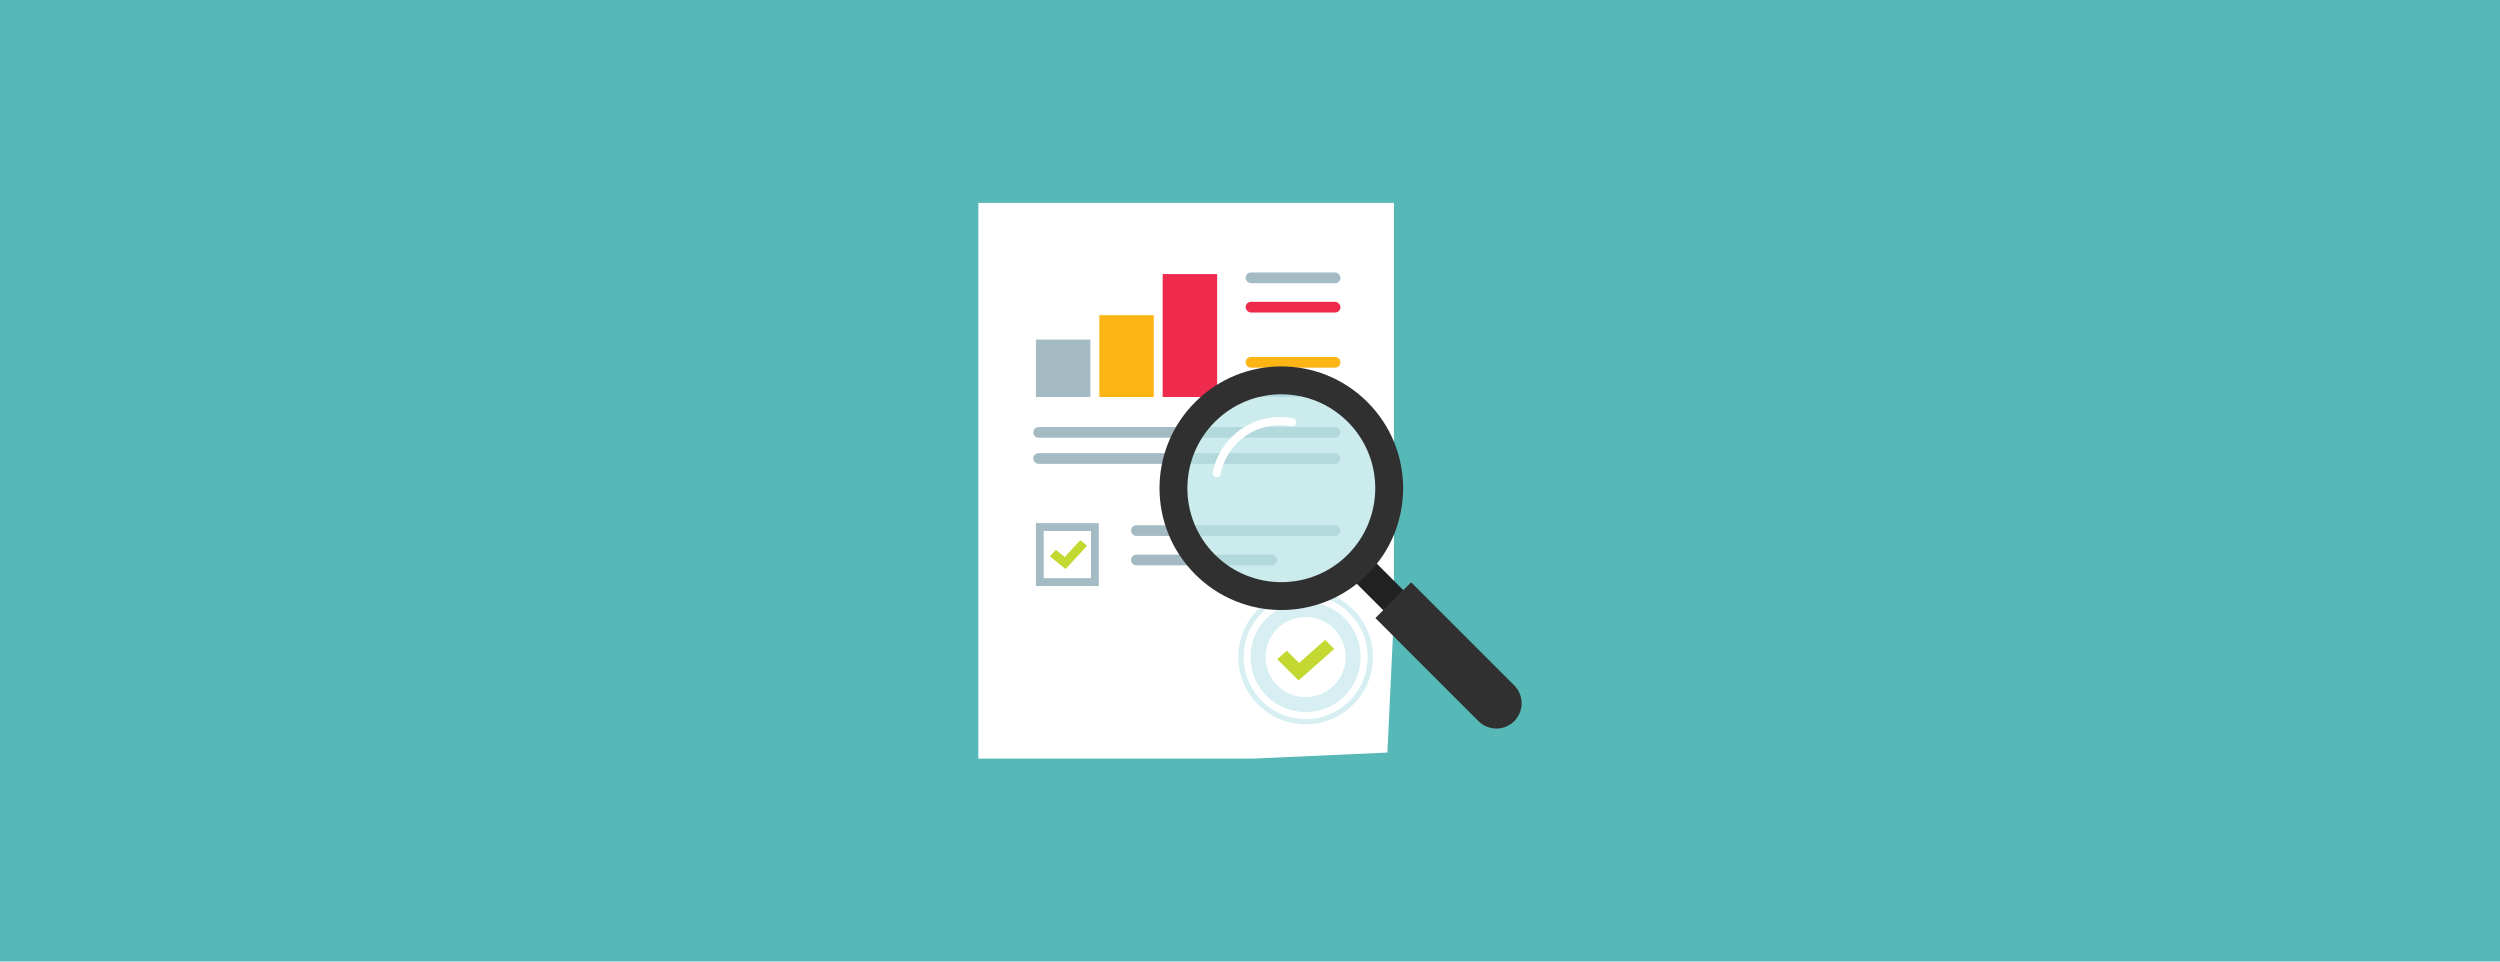 <?xml version="1.0" encoding="UTF-8"?><svg xmlns="http://www.w3.org/2000/svg" xmlns:xlink="http://www.w3.org/1999/xlink" viewBox="0 0 1300 500"><defs><style>.cls-1{fill:url(#linear-gradient-2);opacity:.03;}.cls-2{mask:url(#mask);}.cls-3{filter:url(#luminosity-noclip);}.cls-4{fill:#ee2b4d;}.cls-5{fill:#fff;}.cls-6{fill:#fdb515;}.cls-7{fill:#303030;}.cls-8{fill:#a4bbc4;}.cls-9{fill:#c3d830;}.cls-10{fill:#212121;}.cls-11{fill:#56b8b7;}.cls-12{fill:#d7eff2;}.cls-12,.cls-13{mix-blend-mode:multiply;}.cls-13{fill:url(#linear-gradient);}.cls-14{isolation:isolate;}.cls-15{mask:url(#mask-1);}.cls-16{fill:#b9e3e6;opacity:.73;}</style><filter id="luminosity-noclip" x="510.19" y="106.89" width="214.48" height="287.61" color-interpolation-filters="sRGB" filterUnits="userSpaceOnUse"><feFlood flood-color="#fff" result="bg"/><feBlend in="SourceGraphic" in2="bg"/></filter><filter id="luminosity-noclip-2" x="510.19" y="-9230.87" width="214.48" height="32766" color-interpolation-filters="sRGB" filterUnits="userSpaceOnUse"><feFlood flood-color="#fff" result="bg"/><feBlend in="SourceGraphic" in2="bg"/></filter><mask id="mask-1" x="510.19" y="-9230.87" width="214.48" height="32766" maskUnits="userSpaceOnUse"/><linearGradient id="linear-gradient" x1="301.12" y1="91.09" x2="608.34" y2="246.11" gradientUnits="userSpaceOnUse"><stop offset=".36" stop-color="#fff"/><stop offset="1" stop-color="#000"/></linearGradient><mask id="mask" x="510.19" y="106.89" width="214.48" height="287.61" maskUnits="userSpaceOnUse"><g class="cls-3"><g class="cls-15"><polygon class="cls-13" points="717.28 387.36 651 394.5 510.19 394.5 510.19 106.89 724.68 106.89 724.68 331.82 717.28 387.36"/></g></g></mask><linearGradient id="linear-gradient-2" x1="301.12" y1="91.09" x2="608.34" y2="246.11" gradientUnits="userSpaceOnUse"><stop offset=".36" stop-color="#000"/><stop offset="1" stop-color="#000"/></linearGradient></defs><g class="cls-14"><g id="Online_Resource"><rect class="cls-11" x="-37.81" y="-45.91" width="1369.67" height="576"/><g><polygon class="cls-5" points="721.44 391.33 651.51 394.47 508.74 394.47 508.74 105.5 724.86 105.5 724.86 319.23 721.44 391.33"/><g class="cls-2"><polygon class="cls-1" points="717.28 387.36 651 394.5 510.19 394.5 510.19 106.89 724.68 106.89 724.68 331.82 717.28 387.36"/></g><path class="cls-8" d="m661.35,293.97h-70.44c-1.54,0-2.78-1.25-2.78-2.78h0c0-1.54,1.25-2.78,2.78-2.78h70.44c1.54,0,2.78,1.25,2.78,2.78h0c0,1.54-1.25,2.78-2.78,2.78Z"/><rect class="cls-8" x="588.13" y="273.13" width="108.9" height="5.57" rx="2.78" ry="2.78"/><g><rect class="cls-8" x="647.73" y="141.68" width="49.31" height="5.57" rx="2.78" ry="2.78"/><rect class="cls-4" x="647.73" y="156.94" width="49.31" height="5.57" rx="2.78" ry="2.78"/></g><g><path class="cls-6" d="m694.25,191.18h-43.74c-1.54,0-2.78-1.25-2.78-2.78h0c0-1.54,1.25-2.78,2.78-2.78h43.74c1.54,0,2.78,1.25,2.78,2.78h0c0,1.54-1.25,2.78-2.78,2.78Z"/><path class="cls-8" d="m694.25,206.44h-43.74c-1.54,0-2.78-1.25-2.78-2.78h0c0-1.54,1.25-2.78,2.78-2.78h43.74c1.54,0,2.78,1.25,2.78,2.78h0c0,1.54-1.25,2.78-2.78,2.78Z"/><path class="cls-8" d="m694.25,227.62h-154.17c-1.54,0-2.78-1.25-2.78-2.78h0c0-1.54,1.25-2.78,2.78-2.78h154.17c1.54,0,2.78,1.25,2.78,2.78h0c0,1.54-1.25,2.78-2.78,2.78Z"/><rect class="cls-8" x="537.29" y="235.64" width="159.74" height="5.57" rx="2.78" ry="2.78"/></g><g><g><path class="cls-8" d="m571.25,304.68h-32.56v-32.56h32.56v32.56Zm-28.65-3.91h24.74v-24.74h-24.74v24.74Z"/><polygon class="cls-9" points="554.12 295.8 546.07 289.29 549.06 286.04 553.68 289.77 561.76 281 565.2 283.77 554.12 295.8"/></g><g><path class="cls-8" d="m571.25,304.68h-32.56v-32.56h32.56v32.56Zm-28.65-3.91h24.74v-24.74h-24.74v24.74Z"/><polygon class="cls-9" points="554.12 295.8 546.07 289.29 549.06 286.04 553.68 289.77 561.76 281 565.2 283.77 554.12 295.8"/></g></g><g><rect class="cls-6" x="571.64" y="163.9" width="28.33" height="42.54"/><rect class="cls-8" x="538.68" y="176.59" width="28.33" height="29.85"/><rect class="cls-4" x="604.59" y="142.51" width="28.33" height="63.93"/></g><path class="cls-12" d="m679.79,313.05c-15.8-.48-29,11.94-29.49,27.74-.48,15.8,11.94,29,27.74,29.49,15.8.48,29-11.94,29.49-27.74.48-15.8-11.94-29-27.74-29.49Zm19.94,29.25c-.35,11.5-9.96,20.53-21.45,20.18-11.5-.35-20.53-9.96-20.18-21.45.35-11.5,9.96-20.53,21.45-20.18,11.5.35,20.53,9.96,20.18,21.45Z"/><path class="cls-12" d="m678.94,376.66c-.36,0-.72,0-1.09-.02-19.29-.59-34.5-16.76-33.91-36.04.59-19.38,16.52-34.52,36.04-33.91,9.34.28,18.01,4.19,24.42,11,6.4,6.81,9.77,15.7,9.49,25.04-.58,19.02-15.94,33.92-34.96,33.92Zm-.04-67.22c-17.52,0-31.66,13.73-32.2,31.25-.54,17.76,13.47,32.66,31.23,33.2,17.95.52,32.65-13.38,33.2-31.23.26-8.61-2.84-16.8-8.74-23.07-5.9-6.27-13.89-9.87-22.49-10.13-.34,0-.67-.02-1-.02Z"/><polygon class="cls-9" points="675.23 353.85 664.14 342.79 669.15 338.37 675.51 344.71 689.06 332.77 693.79 337.49 675.23 353.85"/><g><rect class="cls-10" x="696.07" y="296.8" width="41.02" height="14.74" transform="translate(1008.2 1025.95) rotate(-135)"/><path class="cls-7" d="m715.2,321.38l53.61,53.61c5.13,5.13,13.46,5.13,18.59,0h0c5.13-5.13,5.13-13.46,0-18.59l-53.61-53.61-18.59,18.59Z"/><circle class="cls-16" cx="665.72" cy="253.71" r="50.46" transform="translate(15.59 545.04) rotate(-45)"/><g><path class="cls-7" d="m621.5,209.09c-24.74,24.74-24.74,64.84,0,89.57,24.74,24.74,64.84,24.74,89.57,0,24.74-24.74,24.74-64.84,0-89.57-24.74-24.74-64.84-24.74-89.57,0Zm10.25,10.25c19.07-19.07,50-19.07,69.08,0,19.07,19.07,19.07,50,0,69.08-19.07,19.07-50,19.07-69.08,0s-19.07-50,0-69.08Z"/><path class="cls-5" d="m633.85,247.84c.44-.3.77-.77.88-1.33,1.6-8.24,6.32-15.37,13.28-20.07,6.96-4.7,15.34-6.4,23.58-4.8,1.13.22,2.23-.52,2.45-1.65.22-1.13-.52-2.23-1.65-2.45-9.34-1.82-18.83.11-26.71,5.43-7.89,5.32-13.23,13.39-15.05,22.73-.22,1.13.52,2.23,1.65,2.45.57.11,1.12-.02,1.57-.32Z"/></g></g></g></g></g></svg>